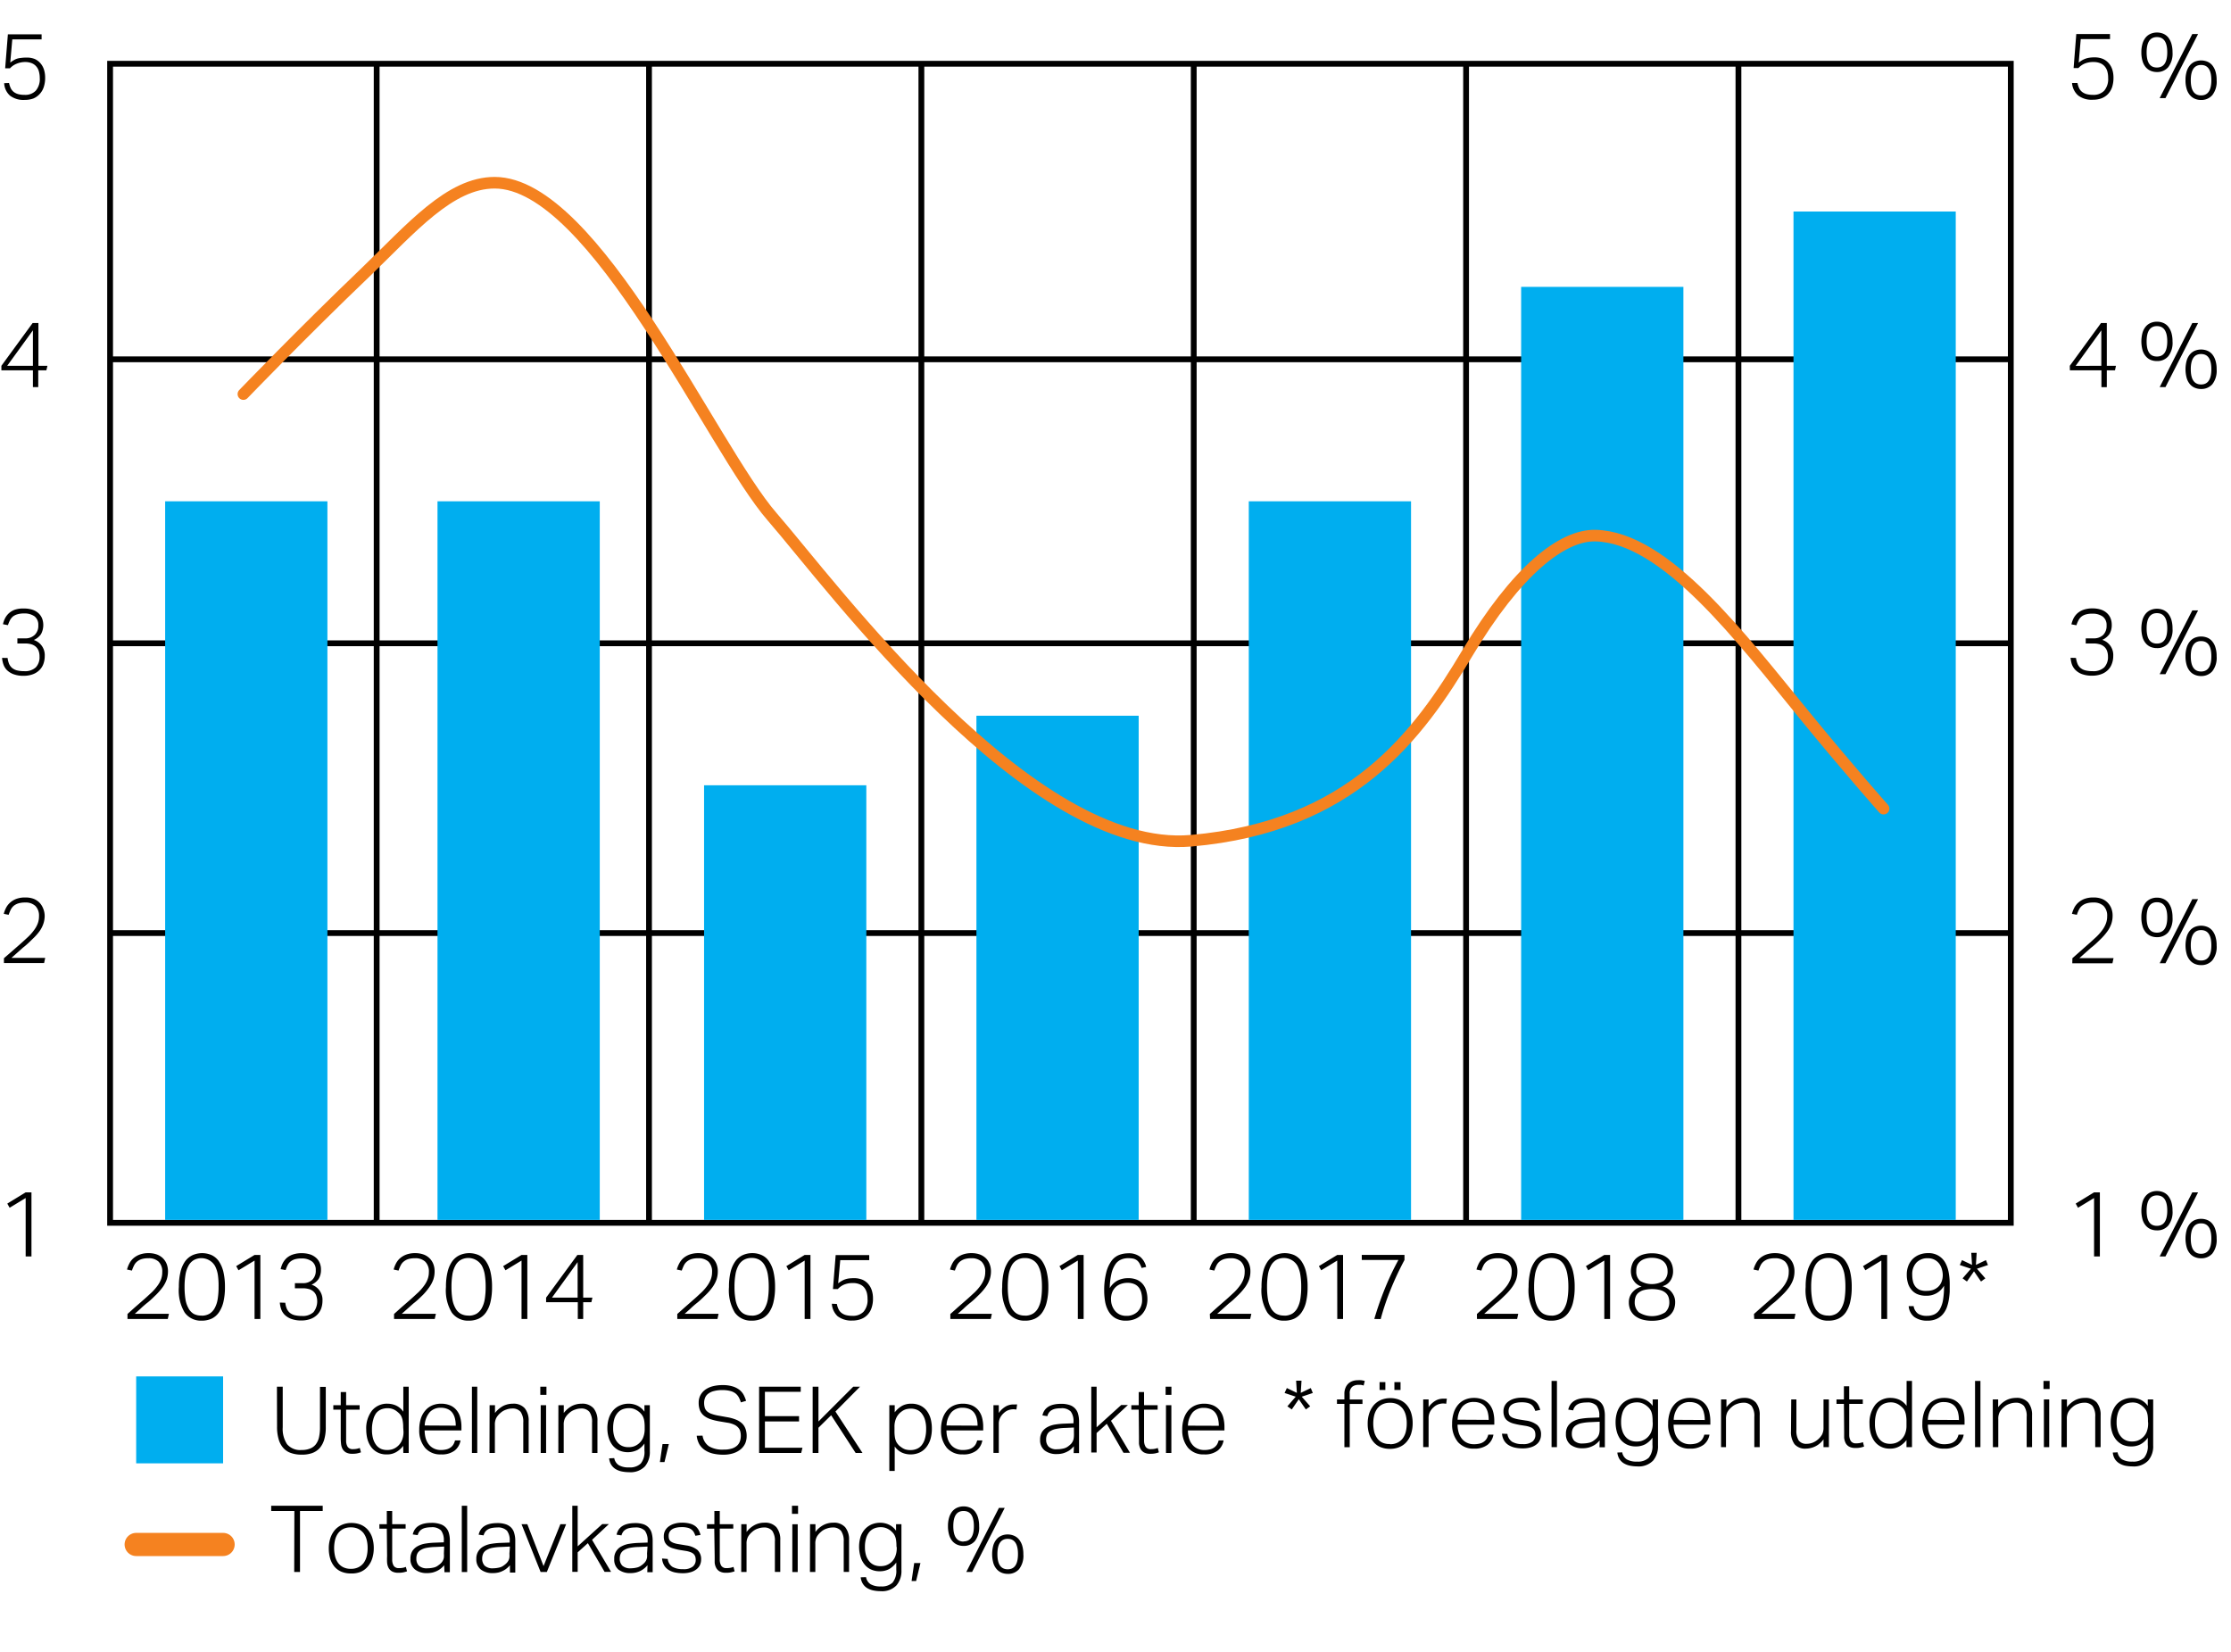 <svg xmlns="http://www.w3.org/2000/svg" width="385" height="285" viewBox="0 0 385 285"><defs><style>.cls-1{fill:none;stroke-miterlimit:10;stroke:#000}.cls-2{fill:#00aeef}</style></defs><g id="Graphic_AR19" data-name="Graphic / AR19"><path class="cls-1" d="M19 211.5v-201M65 211.5v-201M112 211.5v-201M159 211.5v-201M206 211.5v-201M253 211.5v-201M300 211.5v-201M19.5 211h327M19.5 11h327M19.5 62h327M19.5 111h327M19.5 161h327M347 211.5v-201"/><path class="cls-2" d="M28.5 86.5h28v124h-28zM75.5 86.5h28v124h-28zM121.5 135.5h28v75h-28zM168.5 123.5h28v87h-28zM215.5 86.5h28v124h-28zM262.5 49.5h28v161h-28zM309.5 36.5h28v174h-28z"/><path d="M42 68s10.3-10.7 21-20.93c8-7.71 14.62-15.54 22.36-15.54 17.28 0 37.53 45.74 47.87 57.62s44.52 58.35 72.32 55.92 39.24-18.24 47.69-32.41 16.32-20.37 22.08-20.24c12.16.27 25.15 17.67 36.32 31.29 7.36 9 13.41 15.82 13.41 15.82" stroke-width="2" stroke="#f58220" stroke-linecap="round" fill="none" stroke-miterlimit="10"/></g><g id="sv"><path d="M22 226.73l1.28-1.15 1.47-1.28c.54-.47 1-.91 1.43-1.3a8.6 8.6 0 001-1.15 4.53 4.53 0 00.62-1.13 3.51 3.51 0 00.2-1.22 2.37 2.37 0 00-.63-1.8 2.47 2.47 0 00-1.77-.59 3.84 3.84 0 00-1.16.15 2.38 2.38 0 00-.79.43 1.92 1.92 0 00-.52.67 5.39 5.39 0 00-.36.88l-.85-.18a4.75 4.75 0 01.38-1 3.09 3.09 0 01.69-.92 3.57 3.57 0 011.08-.65 4.32 4.32 0 011.58-.26 4.19 4.19 0 011.42.23 3 3 0 011.05.66 2.93 2.93 0 01.65 1 3.61 3.61 0 01.22 1.25 4.63 4.63 0 01-.22 1.41 5.42 5.42 0 01-.68 1.3 11.15 11.15 0 01-1.16 1.34c-.47.45-1 1-1.67 1.5-.33.28-.68.57-1 .89l-1 .89h5.89l-.2.89H22zM34.78 227.88a3.42 3.42 0 01-2.91-1.4 7.39 7.39 0 01-1-4.41 10.59 10.59 0 01.28-2.61 5.17 5.17 0 01.8-1.82 3.32 3.32 0 011.28-1.06 4.09 4.09 0 013.31 0 3.18 3.18 0 011.23 1.06 5.55 5.55 0 01.78 1.82 11.14 11.14 0 01.27 2.61 11 11 0 01-.27 2.6 5.4 5.4 0 01-.79 1.81 3.25 3.25 0 01-1.25 1.06 4 4 0 01-1.73.34zm0-.86a2.71 2.71 0 001.38-.34 2.59 2.59 0 00.91-1 4.87 4.87 0 00.5-1.55 13.05 13.05 0 00.15-2.09 12.88 12.88 0 00-.12-2.04 5 5 0 00-.5-1.56 2.72 2.72 0 00-3.67-1 2.49 2.49 0 00-.92 1A4.77 4.77 0 0032 220a12.88 12.88 0 00-.15 2.07 13.05 13.05 0 00.15 2.09 4.63 4.63 0 00.51 1.55 2.46 2.46 0 00.92 1 2.69 2.69 0 001.38.29zM43.93 217.51l-2.77 1.68-.4-.72 3.17-1.93h1v11.05h-1zM49.23 224.79a3.74 3.74 0 00.25 1 2 2 0 00.51.71 2.1 2.1 0 00.83.43 5.12 5.12 0 001.27.14 2.71 2.71 0 002-.65 3 3 0 00.46-2.92 1.74 1.74 0 00-.52-.7 2 2 0 00-.79-.39 3.86 3.86 0 00-1-.12h-1.35v-.88h1.34a2.3 2.3 0 001.65-.57 2.15 2.15 0 00.61-1.66 1.78 1.78 0 00-.66-1.52 2.87 2.87 0 00-1.81-.51 3.9 3.9 0 00-1.1.13 2.17 2.17 0 00-.76.38 1.83 1.83 0 00-.51.62 6 6 0 00-.36.87l-.86-.16a4.37 4.37 0 01.35-1 3.4 3.4 0 01.65-.88 3.09 3.09 0 011.07-.63 4.51 4.51 0 011.57-.24 4.57 4.57 0 011.51.23 3 3 0 011 .6 2.41 2.41 0 01.61.89 2.8 2.8 0 01.2 1.08 2.94 2.94 0 01-.4 1.63 2.85 2.85 0 01-1.23 1 2.74 2.74 0 011.89 2.77 4 4 0 01-.23 1.36 2.92 2.92 0 01-.7 1.08 3.15 3.15 0 01-1.14.71 4.48 4.48 0 01-1.56.26 4.84 4.84 0 01-1.8-.29 3.16 3.16 0 01-1.13-.73 2.57 2.57 0 01-.59-1 4.3 4.3 0 01-.21-1.07zM68 226.73l1.28-1.15 1.47-1.28c.54-.47 1-.91 1.43-1.3a8.6 8.6 0 001-1.15 4.53 4.53 0 00.62-1.13 3.51 3.51 0 00.21-1.22 2.37 2.37 0 00-.63-1.8 2.47 2.47 0 00-1.77-.59 3.84 3.84 0 00-1.16.15 2.38 2.38 0 00-.79.43 1.92 1.92 0 00-.52.67 5.39 5.39 0 00-.36.88l-.85-.18a4.75 4.75 0 01.38-1 3.09 3.09 0 01.69-.92 3.57 3.57 0 011.08-.65 4.32 4.32 0 011.58-.26 4.19 4.19 0 011.42.23 2.83 2.83 0 011.7 1.66 3.39 3.39 0 01.22 1.25 4.34 4.34 0 01-.22 1.41 5.42 5.42 0 01-.68 1.3 10.32 10.32 0 01-1.1 1.34c-.47.45-1 1-1.67 1.5l-1 .89-1 .89h5.89l-.2.89H68zM80.87 227.88a3.42 3.42 0 01-2.91-1.4 7.39 7.39 0 01-1-4.41 10.59 10.59 0 01.28-2.61 5.17 5.17 0 01.8-1.82 3.32 3.32 0 011.28-1.06 4.09 4.09 0 013.31 0 3.18 3.18 0 011.23 1.06 5.35 5.35 0 01.78 1.82 11.14 11.14 0 01.27 2.61 11 11 0 01-.27 2.6 5.21 5.21 0 01-.79 1.81 3.25 3.25 0 01-1.25 1.06 4 4 0 01-1.73.34zm0-.86a2.71 2.71 0 001.38-.34 2.59 2.59 0 00.91-1 4.87 4.87 0 00.5-1.55 13.05 13.05 0 00.15-2.09 12.88 12.88 0 00-.15-2.07 5 5 0 00-.5-1.56 2.72 2.72 0 00-3.67-1 2.49 2.49 0 00-.92 1 4.77 4.77 0 00-.51 1.56 12.88 12.88 0 00-.15 2.07 13.05 13.05 0 00.15 2.09 4.63 4.63 0 00.51 1.55 2.46 2.46 0 00.92 1 2.71 2.71 0 001.41.32zM90 217.51l-2.77 1.68-.4-.72 3.17-1.93h1v11.05h-1zM94.24 223.91l5.4-7.37h1v7.37h1.59l-.18.79h-1.41v2.89h-.93v-2.89h-5.47zm5.44 0v-6.13l-4.43 6.13zM116.88 226.73l1.29-1.15 1.46-1.28c.55-.47 1-.91 1.43-1.3a8.73 8.73 0 001-1.15 4.82 4.82 0 00.61-1.13 3.51 3.51 0 00.21-1.22 2.41 2.41 0 00-.62-1.8 2.51 2.51 0 00-1.78-.59 3.89 3.89 0 00-1.16.15 2.48 2.48 0 00-.79.43 2 2 0 00-.52.67 8 8 0 00-.36.88l-.85-.18a4.8 4.8 0 01.39-1 3.23 3.23 0 01.68-.92 3.57 3.57 0 011.08-.65 4.35 4.35 0 011.58-.26 4.15 4.15 0 011.42.23 2.83 2.83 0 011.7 1.66 3.39 3.39 0 01.22 1.25 4.34 4.34 0 01-.22 1.41 5.42 5.42 0 01-.68 1.3 9.61 9.61 0 01-1.16 1.34c-.47.45-1 1-1.66 1.5-.34.28-.68.57-1 .89l-1 .89H124l-.19.89h-6.93zM129.71 227.88a3.42 3.42 0 01-2.91-1.4 7.46 7.46 0 01-1-4.41 10.59 10.59 0 01.28-2.61 5.36 5.36 0 01.81-1.82 3.22 3.22 0 011.27-1.06 3.92 3.92 0 011.66-.35 3.81 3.81 0 011.65.35 3 3 0 011.23 1.06 5.35 5.35 0 01.78 1.82 11.14 11.14 0 01.27 2.61 11 11 0 01-.27 2.6 5.21 5.21 0 01-.78 1.81 3.28 3.28 0 01-1.26 1.06 4 4 0 01-1.73.34zm0-.86a2.66 2.66 0 001.38-.34 2.51 2.51 0 00.91-1 4.87 4.87 0 00.51-1.55 13.05 13.05 0 00.15-2.09 12.88 12.88 0 00-.15-2.07 5 5 0 00-.51-1.56 2.54 2.54 0 00-.91-1 2.57 2.57 0 00-1.38-.35 2.62 2.62 0 00-1.38.35 2.49 2.49 0 00-.92 1 4.77 4.77 0 00-.5 1.56 11.76 11.76 0 00-.16 2.07 11.92 11.92 0 00.16 2.09 4.63 4.63 0 00.5 1.55 2.46 2.46 0 00.92 1 2.71 2.71 0 001.41.32zM138.86 217.51l-2.76 1.68-.4-.72 3.16-1.93h1v11.05h-1zM144.42 225a3.39 3.39 0 00.3.93 1.7 1.7 0 00.52.63 2.17 2.17 0 00.78.37 4.4 4.4 0 001.1.12 2.53 2.53 0 001.9-.71 3.08 3.08 0 00.69-2.22 4.21 4.21 0 00-.13-1.08 2.55 2.55 0 00-.44-.87 2 2 0 00-.8-.57 2.91 2.91 0 00-1.17-.21 3.85 3.85 0 00-1.46.25 3.14 3.14 0 00-1.13.79h-.84l.47-5.87H150v.88h-5l-.36 4a5.81 5.81 0 01.57-.39 3.42 3.42 0 011.27-.45 7.08 7.08 0 01.85-.05 3.7 3.7 0 011.53.28 2.78 2.78 0 011 .76 3.14 3.14 0 01.6 1.11 4.54 4.54 0 01.19 1.35 4.83 4.83 0 01-.25 1.64 3.07 3.07 0 01-.71 1.19 2.94 2.94 0 01-1.12.73 4 4 0 01-1.47.25 3.9 3.9 0 01-2.55-.74 3.19 3.19 0 01-1-2.16zM164 226.73c.38-.33.81-.71 1.29-1.15l1.47-1.28c.54-.47 1-.91 1.43-1.3a8.6 8.6 0 001-1.15 4.87 4.87 0 00.62-1.13 3.51 3.51 0 00.21-1.22 2.37 2.37 0 00-.63-1.8 2.49 2.49 0 00-1.77-.59 3.84 3.84 0 00-1.16.15 2.54 2.54 0 00-.8.43 2.19 2.19 0 00-.52.67 8 8 0 00-.36.88l-.84-.18a4.75 4.75 0 01.38-1 3.09 3.09 0 01.69-.92 3.57 3.57 0 011.08-.65 4.3 4.3 0 011.57-.26 4.2 4.2 0 011.43.23 3.13 3.13 0 011.05.66 2.77 2.77 0 01.64 1 3.39 3.39 0 01.23 1.25 4.34 4.34 0 01-.23 1.41 4.78 4.78 0 01-.68 1.3 9.61 9.61 0 01-1.16 1.34c-.46.45-1 1-1.66 1.5-.33.28-.68.57-1 .89l-1 .89h5.88l-.19.89H164zM176.87 227.88a3.45 3.45 0 01-2.92-1.4 7.46 7.46 0 01-1-4.41 11.1 11.1 0 01.28-2.61 5.36 5.36 0 01.81-1.82 3.29 3.29 0 011.27-1.06 3.92 3.92 0 011.66-.35 3.85 3.85 0 011.66.35 3.18 3.18 0 011.23 1.06 5.55 5.55 0 01.77 1.82 10.59 10.59 0 01.28 2.61 10.45 10.45 0 01-.28 2.6 5.21 5.21 0 01-.78 1.81 3.21 3.21 0 01-1.26 1.06 3.91 3.91 0 01-1.72.34zm0-.86a2.65 2.65 0 001.37-.34 2.53 2.53 0 00.92-1 4.87 4.87 0 00.5-1.55 13.05 13.05 0 00.15-2.09 12.88 12.88 0 00-.15-2.07 5 5 0 00-.5-1.56 2.47 2.47 0 00-2.29-1.33 2.47 2.47 0 00-2.31 1.33 5 5 0 00-.5 1.56 12.88 12.88 0 00-.15 2.07 13.05 13.05 0 00.15 2.09 4.87 4.87 0 00.5 1.55 2.61 2.61 0 00.92 1 2.72 2.72 0 001.42.32zM186 217.51l-2.77 1.68-.4-.72 3.17-1.93h1v11.05h-1zM197 218.79a4.11 4.11 0 00-.35-.78 1.78 1.78 0 00-.44-.53 1.65 1.65 0 00-.64-.3 4.33 4.33 0 00-.88-.08 3 3 0 00-1.2.23 2.26 2.26 0 00-1 .81 4.72 4.72 0 00-.68 1.59 11.84 11.84 0 00-.3 2.53 3.53 3.53 0 011.34-1.3 4 4 0 011.84-.41 3.77 3.77 0 011.58.3 2.79 2.79 0 011 .8 3.06 3.06 0 01.56 1.16 5.13 5.13 0 01.18 1.36 4.3 4.3 0 01-.26 1.5 3.5 3.5 0 01-.75 1.18 3.38 3.38 0 01-1.17.76 4.07 4.07 0 01-1.52.27 3.47 3.47 0 01-1.88-.46 3.3 3.3 0 01-1.14-1.18 5.1 5.1 0 01-.58-1.63 11 11 0 01-.16-1.8 12.42 12.42 0 01.36-3.27 5.7 5.7 0 01.92-2 3 3 0 011.3-1 4.33 4.33 0 011.5-.28 3.17 3.17 0 012.16.63 3.25 3.25 0 011 1.72zm-2.64 8.26a2.65 2.65 0 002-.77 2.88 2.88 0 00.73-2.08 4.42 4.42 0 00-.13-1.1 2.52 2.52 0 00-.41-.91 2 2 0 00-.78-.61 2.9 2.9 0 00-1.21-.23 3.41 3.41 0 00-1.09.18 2.57 2.57 0 00-.92.54 2.51 2.51 0 00-.63.94 3.25 3.25 0 00-.19 1.33 3.07 3.07 0 00.7 1.86 2.46 2.46 0 00.8.62 2.59 2.59 0 001.11.23zM208.78 226.73l1.28-1.15 1.47-1.28c.54-.47 1-.91 1.43-1.3a8.6 8.6 0 001-1.15 4.53 4.53 0 00.62-1.13 3.51 3.51 0 00.21-1.22 2.37 2.37 0 00-.63-1.8 2.47 2.47 0 00-1.77-.59 3.84 3.84 0 00-1.16.15 2.38 2.38 0 00-.79.43 1.92 1.92 0 00-.52.67 5.39 5.39 0 00-.36.88l-.85-.18a4.75 4.75 0 01.38-1 3.09 3.09 0 01.69-.92 3.57 3.57 0 011.08-.65 4.32 4.32 0 011.58-.26 4.19 4.19 0 011.42.23 2.83 2.83 0 011.7 1.66 3.39 3.39 0 01.22 1.25 4.34 4.34 0 01-.22 1.41 5.42 5.42 0 01-.68 1.3 10.32 10.32 0 01-1.16 1.34c-.47.45-1 1-1.67 1.5l-1 .89-1 .89h5.89l-.2.89h-6.92zM221.61 227.88a3.42 3.42 0 01-2.91-1.4 7.39 7.39 0 01-1-4.41 10.59 10.59 0 01.28-2.61 5.17 5.17 0 01.8-1.82 3.32 3.32 0 011.28-1.06 4.09 4.09 0 013.31 0 3.18 3.18 0 011.23 1.06 5.35 5.35 0 01.78 1.82 11.14 11.14 0 01.27 2.61 11 11 0 01-.27 2.6 5.21 5.21 0 01-.79 1.81 3.25 3.25 0 01-1.25 1.06 4 4 0 01-1.73.34zm0-.86a2.71 2.71 0 001.38-.34 2.59 2.59 0 00.91-1 4.87 4.87 0 00.5-1.55 13.05 13.05 0 00.15-2.09 12.88 12.88 0 00-.15-2.07 5 5 0 00-.5-1.56 2.72 2.72 0 00-3.67-1 2.49 2.49 0 00-.92 1 4.77 4.77 0 00-.51 1.56 12.88 12.88 0 00-.15 2.07 13.05 13.05 0 00.15 2.09 4.63 4.63 0 00.51 1.55 2.46 2.46 0 00.92 1 2.71 2.71 0 001.41.32zM230.76 217.51l-2.76 1.68-.4-.72 3.17-1.93h1v11.05h-1zM237.16 227.59q.78-2.66 1.8-5.18a46.15 46.15 0 012.36-5H235v-.88h7.37v.88q-1.31 2.45-2.35 5a44.15 44.15 0 00-1.76 5.2zM254.87 226.73l1.29-1.15 1.46-1.28c.54-.47 1-.91 1.43-1.3a9.51 9.51 0 001-1.15 4.82 4.82 0 00.61-1.13 3.51 3.51 0 00.21-1.22 2.41 2.41 0 00-.62-1.8 2.51 2.51 0 00-1.78-.59 3.84 3.84 0 00-1.16.15 2.48 2.48 0 00-.79.43 1.92 1.92 0 00-.52.67 5.39 5.39 0 00-.36.88l-.85-.18a5.37 5.37 0 01.38-1 3.09 3.09 0 01.69-.92 3.57 3.57 0 011.08-.65 4.32 4.32 0 011.58-.26 4.15 4.15 0 011.42.23 2.83 2.83 0 011.7 1.66 3.39 3.39 0 01.22 1.25 4.34 4.34 0 01-.22 1.41 5.42 5.42 0 01-.68 1.3 10.32 10.32 0 01-1.16 1.34c-.47.45-1 1-1.67 1.5l-1 .89-1 .89H262l-.19.89h-6.93zM267.7 227.88a3.42 3.42 0 01-2.91-1.4 7.39 7.39 0 01-1-4.41 10.59 10.59 0 01.28-2.61 5 5 0 01.81-1.82 3.22 3.22 0 011.27-1.06 4.09 4.09 0 013.31 0 3 3 0 011.23 1.06 5.35 5.35 0 01.78 1.82 11.14 11.14 0 01.27 2.61 11 11 0 01-.27 2.6 5 5 0 01-.79 1.81 3.25 3.25 0 01-1.25 1.06 4 4 0 01-1.73.34zm0-.86a2.69 2.69 0 001.38-.34 2.51 2.51 0 00.91-1 4.87 4.87 0 00.5-1.55 11.92 11.92 0 00.16-2.09 11.76 11.76 0 00-.16-2.07 5 5 0 00-.5-1.56 2.54 2.54 0 00-.91-1 2.9 2.9 0 00-2.76 0 2.49 2.49 0 00-.92 1 5 5 0 00-.51 1.56 12.88 12.88 0 00-.15 2.07 13.05 13.05 0 00.15 2.09 4.87 4.87 0 00.51 1.55 2.46 2.46 0 00.92 1 2.71 2.71 0 001.41.32zM276.85 217.51l-2.77 1.68-.4-.72 3.17-1.93h1v11.05h-1zM283.3 222a2.47 2.47 0 01-.68-.32 2.19 2.19 0 01-.59-.55 2.66 2.66 0 01-.43-.78 3.23 3.23 0 01-.16-1 3.41 3.41 0 01.22-1.2 2.43 2.43 0 01.66-1 3.21 3.21 0 011.12-.65 5 5 0 011.65-.24 4.91 4.91 0 011.63.24 3.17 3.17 0 011.13.65 2.54 2.54 0 01.66 1 3.4 3.4 0 01.21 1.2 2.88 2.88 0 01-.16 1 2.7 2.7 0 01-.41.77 2.27 2.27 0 01-.59.53 2.84 2.84 0 01-.68.29 4.34 4.34 0 01.68.27 3.17 3.17 0 01.72.53 3 3 0 01.56.82 2.54 2.54 0 01.24 1.15 3.38 3.38 0 01-.25 1.3 2.76 2.76 0 01-.75 1 3.57 3.57 0 01-1.24.66 6.18 6.18 0 01-1.75.23 6.06 6.06 0 01-1.74-.23 3.76 3.76 0 01-1.26-.66 2.76 2.76 0 01-.75-1 3.21 3.21 0 01-.25-1.3 2.52 2.52 0 01.24-1.14 2.7 2.7 0 01.58-.8 2.75 2.75 0 01.72-.52 3.05 3.05 0 01.67-.25zm-1.2 2.72a2.28 2.28 0 00.71 1.72 4.25 4.25 0 004.55 0 2.28 2.28 0 00.71-1.72 2.77 2.77 0 00-.15-.94 1.73 1.73 0 00-.51-.72 2.41 2.41 0 00-.92-.46 5.89 5.89 0 00-2.81 0 2.41 2.41 0 00-.92.46 1.65 1.65 0 00-.51.72 2.77 2.77 0 00-.15.92zm.27-5.4A2.11 2.11 0 00283 221a4 4 0 004.12 0 2.13 2.13 0 00.65-1.69 2.28 2.28 0 00-.16-.87 1.9 1.9 0 00-.48-.72 2.15 2.15 0 00-.84-.49 3.46 3.46 0 00-1.23-.19 3.55 3.55 0 00-1.24.19 2.35 2.35 0 00-.85.49 2 2 0 00-.48.72 2.49 2.49 0 00-.12.86zM223.6 241l-1.92-.64.39-.85 1.73.83-.13-2.1h.93l-.13 2.1 1.73-.83.35.85-1.91.64 1.46 1.66-.75.54-1.22-1.76-1.21 1.76-.76-.54zM232 242.24h-1.28v-.77H232v-.95a2.62 2.62 0 01.19-1.05 2.1 2.1 0 01.5-.74 2.14 2.14 0 01.73-.43 2.58 2.58 0 01.88-.14 4 4 0 01.62 0 4.09 4.09 0 01.6.13l-.2.79a2.32 2.32 0 00-.47-.12 3.19 3.19 0 00-.45 0 1.65 1.65 0 00-1.05.33 1.44 1.44 0 00-.43 1.19v1h2.2v.77h-2.2v7.47H232zM239.86 250a4.11 4.11 0 01-1.62-.3 3.1 3.1 0 01-1.2-.87 4 4 0 01-.76-1.37 5.86 5.86 0 01-.26-1.79 5.58 5.58 0 01.28-1.83 4.36 4.36 0 01.78-1.39 3.54 3.54 0 011.23-.89 4.16 4.16 0 011.61-.31 4 4 0 011.62.31 3.25 3.25 0 011.22.87 4 4 0 01.76 1.37 5.77 5.77 0 01.26 1.77 5.86 5.86 0 01-.27 1.83 4.06 4.06 0 01-.78 1.4 3.25 3.25 0 01-1.23.89 4.1 4.1 0 01-1.64.31zm0-.8a2.82 2.82 0 001.33-.28 2.54 2.54 0 00.9-.76 3.25 3.25 0 00.51-1.13 5.85 5.85 0 00.16-1.43 5.56 5.56 0 00-.16-1.38 3.34 3.34 0 00-.51-1.13 2.65 2.65 0 00-.9-.76 2.82 2.82 0 00-1.33-.28 2.86 2.86 0 00-1.32.28 2.44 2.44 0 00-.89.76 3.34 3.34 0 00-.51 1.13 6.18 6.18 0 00-.16 1.4 6.34 6.34 0 00.16 1.41 3.25 3.25 0 00.51 1.13 2.35 2.35 0 00.89.76 2.86 2.86 0 001.35.24zm-1.79-10.72h1v1.36h-1zm2.56 0h1.06v1.36h-1.06zM245.6 241.47h.93v1.34a3.79 3.79 0 011.14-1.09 2.64 2.64 0 011.36-.38h.33a1.87 1.87 0 01.32 0l-.11.88a3.49 3.49 0 00-.53-.05 2.53 2.53 0 00-.84.15 2.36 2.36 0 00-.82.52 2.49 2.49 0 00-.61.78 2.27 2.27 0 00-.24 1.08v5h-.93zM257.72 247.55a2.81 2.81 0 01-1 1.74 3.66 3.66 0 01-2.37.67 3.46 3.46 0 01-2.76-1.14 4.68 4.68 0 01-1-3.14 5.89 5.89 0 01.28-1.92 4 4 0 01.78-1.4 3.25 3.25 0 011.19-.86 3.81 3.81 0 011.49-.29 4 4 0 011.64.31 3 3 0 011.09.85 3.5 3.5 0 01.62 1.27 6.19 6.19 0 01.19 1.59v.59h-6.34a4.68 4.68 0 00.18 1.32 3.07 3.07 0 00.53 1.07 2.37 2.37 0 00.88.72 2.63 2.63 0 001.21.27 4 4 0 001.06-.12 2 2 0 00.72-.35 1.89 1.89 0 00.46-.52 2.75 2.75 0 00.26-.66zm-.82-2.55a5.2 5.2 0 00-.14-1.23 2.8 2.8 0 00-.45-1 2 2 0 00-.8-.63 2.87 2.87 0 00-1.19-.23 2.51 2.51 0 00-1.92.76 3.77 3.77 0 00-.86 2.3zM260.13 247.42a1.92 1.92 0 00.82 1.36 3.39 3.39 0 001.82.4 2.53 2.53 0 001.7-.45 1.44 1.44 0 00.49-1.12 2.2 2.2 0 00-.06-.53 1.1 1.1 0 00-.25-.46 1.33 1.33 0 00-.53-.35 3.79 3.79 0 00-.88-.24l-1-.16c-.44-.08-.83-.17-1.18-.27a3 3 0 01-.88-.43 1.62 1.62 0 01-.54-.65 2.36 2.36 0 01-.19-1 2.07 2.07 0 01.24-1 2.1 2.1 0 01.66-.73 3.28 3.28 0 011-.46 4.81 4.81 0 011.23-.16 5.08 5.08 0 011.41.17 2.53 2.53 0 01.93.46 2 2 0 01.56.67 3.31 3.31 0 01.31.81l-.84.18a3.94 3.94 0 00-.3-.65 1.54 1.54 0 00-.42-.46 1.88 1.88 0 00-.64-.28 3.77 3.77 0 00-1-.1 4.13 4.13 0 00-1.08.12 1.93 1.93 0 00-.69.33 1.23 1.23 0 00-.38.48 1.55 1.55 0 00-.11.56 2.12 2.12 0 00.06.52 1 1 0 00.26.41 1.7 1.7 0 00.54.3 5.27 5.27 0 00.9.23l1.26.2a4 4 0 011.94.78 2.1 2.1 0 01.64 1.69 2.19 2.19 0 01-.2.91 1.92 1.92 0 01-.59.74 2.88 2.88 0 01-1 .5 4.62 4.62 0 01-1.36.18 6 6 0 01-1.38-.14 3.53 3.53 0 01-1.1-.45 2.33 2.33 0 01-.75-.78 2.73 2.73 0 01-.35-1.17zM267.75 238.28h.93v11.43h-.93zM276.05 248.54a3.83 3.83 0 01-.49.5 3 3 0 01-.66.44 3.89 3.89 0 01-.81.31 4.11 4.11 0 01-1 .11 3.3 3.3 0 01-2.08-.62 2.25 2.25 0 01-.78-1.86 2.43 2.43 0 01.35-1.36 2.52 2.52 0 01.94-.83 4.16 4.16 0 011.33-.43 12.56 12.56 0 011.54-.15l1.6-.06v-.26a2.74 2.74 0 00-.47-1.77 2.11 2.11 0 00-1.69-.56 4.74 4.74 0 00-1 .09 2.24 2.24 0 00-.68.28 1.47 1.47 0 00-.43.43 1.76 1.76 0 00-.24.56l-.85-.13c.3-1.35 1.38-2 3.23-2a4.42 4.42 0 011.46.21 2.19 2.19 0 011.47 1.56 4.67 4.67 0 01.16 1.3v5.43h-.93zm0-3.22l-1.52.07a8.94 8.94 0 00-1.56.17 2.9 2.9 0 00-1 .38 1.48 1.48 0 00-.56.61 2 2 0 00-.16.85 1.7 1.7 0 00.42 1.21 1.94 1.94 0 001.48.46 4.7 4.7 0 001.05-.12 2.09 2.09 0 00.85-.39 4.4 4.4 0 00.48-.4 1.84 1.84 0 00.3-.43 1.67 1.67 0 00.17-.52 4.27 4.27 0 00.05-.67zM279.94 250.6a1.82 1.82 0 00.77 1.21 3.33 3.33 0 001.81.39 2.69 2.69 0 002-.66 3.19 3.19 0 00.64-2.23v-1.23a3.84 3.84 0 01-1.21 1.11 3.37 3.37 0 01-1.66.39 3.41 3.41 0 01-1.58-.34 3.22 3.22 0 01-1.11-.92 4.26 4.26 0 01-.6-1.32 6.1 6.1 0 01-.2-1.55 5.58 5.58 0 01.25-1.74 3.87 3.87 0 01.74-1.34 3.21 3.21 0 011.17-.85 3.64 3.64 0 011.55-.31 3.52 3.52 0 011.39.3 3.23 3.23 0 011.3 1.08v-1.12h.92v7.93a3.82 3.82 0 01-.85 2.63 3.44 3.44 0 01-2.7 1 6.58 6.58 0 01-1.3-.13 3.44 3.44 0 01-1.06-.41 2.34 2.34 0 01-.74-.73 2.7 2.7 0 01-.37-1.12zm5.25-5.34a6.8 6.8 0 00-.06-1 2.91 2.91 0 00-.19-.72 2.32 2.32 0 00-.34-.55 3.74 3.74 0 00-.5-.46 3 3 0 00-.77-.42 2.45 2.45 0 00-.85-.13 3.14 3.14 0 00-1.08.19 2.26 2.26 0 00-.87.61 2.87 2.87 0 00-.57 1.07 5.08 5.08 0 00-.21 1.56A4.75 4.75 0 00280 247a2.81 2.81 0 00.6 1 2.29 2.29 0 00.83.57 2.61 2.61 0 00.95.17 2.88 2.88 0 00.89-.11 2.8 2.8 0 00.79-.4 2.76 2.76 0 00.85-1.06 3.89 3.89 0 00.3-1.63zM295 247.55a2.79 2.79 0 01-1 1.74 3.68 3.68 0 01-2.37.67 3.46 3.46 0 01-2.76-1.14 4.68 4.68 0 01-1-3.14 5.89 5.89 0 01.28-1.92 3.87 3.87 0 01.78-1.4 3.25 3.25 0 011.19-.86 3.81 3.81 0 011.49-.29 4 4 0 011.63.31 2.93 2.93 0 011.1.85 3.5 3.5 0 01.62 1.27 6.66 6.66 0 01.19 1.59v.59h-6.34a4.68 4.68 0 00.18 1.32 2.9 2.9 0 00.53 1.07 2.3 2.3 0 00.88.72 2.6 2.6 0 001.21.27 4 4 0 001.06-.12 2 2 0 00.72-.35 1.71 1.71 0 00.45-.52 2.77 2.77 0 00.27-.66zm-.81-2.53a4.71 4.71 0 00-.15-1.23 2.62 2.62 0 00-.44-1 2.08 2.08 0 00-.8-.63 2.9 2.9 0 00-1.19-.23 2.51 2.51 0 00-1.92.76 3.71 3.71 0 00-.86 2.3zM297 241.47h.93v1.34a4.42 4.42 0 011.43-1.22 3.65 3.65 0 011.63-.38 2.57 2.57 0 012.01.79 3.29 3.29 0 01.67 2.22v5.49h-.93v-5.23a3 3 0 00-.46-1.87 1.79 1.79 0 00-1.47-.57 3 3 0 00-1 .19 2.62 2.62 0 00-1 .58 3.11 3.11 0 00-.72.86 2.52 2.52 0 00-.24 1.21v4.83H297zM309.11 241.47h.89v5.23a3.27 3.27 0 00.4 1.86 1.62 1.62 0 001.4.57 2.77 2.77 0 001-.19 3.24 3.24 0 00.94-.58 3.16 3.16 0 00.7-.85 2.57 2.57 0 00.24-1.21v-4.83h.93v8.24h-.93v-1.35a3.77 3.77 0 01-3 1.6 2.4 2.4 0 01-2-.76 3.54 3.54 0 01-.61-2.24zM318.2 242.24h-1.28v-.77h1.28v-2.27h.92v2.27h2.34v.77h-2.34v5.39a2 2 0 00.26 1 1 1 0 00.9.42 3.51 3.51 0 00.7-.06 4.6 4.6 0 00.51-.14l.19.75a4.14 4.14 0 01-.58.17 3.74 3.74 0 01-.9.08 2.18 2.18 0 01-1.11-.24 1.51 1.51 0 01-.6-.63 2.71 2.71 0 01-.25-.9v-1.07zM329 248.48a4.25 4.25 0 01-1.21 1.08 3.15 3.15 0 01-1.65.4 3.26 3.26 0 01-1.58-.35 3.23 3.23 0 01-1.1-.94 4.32 4.32 0 01-.64-1.37 6.2 6.2 0 01-.2-1.62 5 5 0 011-3.29 3.33 3.33 0 012.71-1.18 3.68 3.68 0 011.38.29 3.19 3.19 0 011.31 1.09v-4.31h.93v11.43H329zm0-3.22a5.5 5.5 0 00-.07-1 2.91 2.91 0 00-.19-.72 1.82 1.82 0 00-.34-.55 3.85 3.85 0 00-.51-.46 2.62 2.62 0 00-.76-.42 2.49 2.49 0 00-.85-.13 2.94 2.94 0 00-1.09.2 2.21 2.21 0 00-.86.63 3.1 3.1 0 00-.56 1.12 5.83 5.83 0 00-.21 1.68 5.11 5.11 0 00.23 1.69 3 3 0 00.6 1.09 2.17 2.17 0 00.82.58 2.7 2.7 0 00.92.16 3.06 3.06 0 00.89-.11 2.58 2.58 0 00.81-.41 2.78 2.78 0 00.86-1.06A3.62 3.62 0 00329 246zM338.87 247.55a2.81 2.81 0 01-1 1.74 3.66 3.66 0 01-2.37.67 3.46 3.46 0 01-2.76-1.14 4.68 4.68 0 01-1-3.14 5.89 5.89 0 01.28-1.92 4 4 0 01.78-1.4 3.33 3.33 0 011.19-.86 3.81 3.81 0 011.49-.29 4 4 0 011.64.31 3 3 0 011.09.85 3.35 3.35 0 01.62 1.27 6.19 6.19 0 01.19 1.59v.59h-6.33a4.68 4.68 0 00.17 1.32 3.07 3.07 0 00.53 1.07 2.37 2.37 0 00.88.72 2.63 2.63 0 001.21.27 4 4 0 001.06-.12 2 2 0 00.72-.35 1.89 1.89 0 00.46-.52 2.75 2.75 0 00.26-.66zm-.82-2.53a5.2 5.2 0 00-.14-1.23 2.8 2.8 0 00-.45-1 2 2 0 00-.8-.63 2.87 2.87 0 00-1.19-.23 2.52 2.52 0 00-1.92.76 3.77 3.77 0 00-.86 2.3zM340.83 238.28h.93v11.43h-.93zM343.89 241.47h.93v1.34a4.32 4.32 0 011.43-1.22 3.65 3.65 0 011.63-.38 2.59 2.59 0 012.12.79 3.34 3.34 0 01.67 2.22v5.49h-.93v-5.23a3 3 0 00-.46-1.87 1.8 1.8 0 00-1.48-.57 2.9 2.9 0 00-1 .19 2.62 2.62 0 00-1 .58 3.11 3.11 0 00-.72.86 2.52 2.52 0 00-.24 1.21v4.83h-.93zM352.64 238.28h1.06v1.4h-1.06zm.07 3.19h.92v8.24h-.92zM355.76 241.47h.93v1.34a4.42 4.42 0 011.43-1.22 3.65 3.65 0 011.63-.38 2.57 2.57 0 012.08.79 3.34 3.34 0 01.67 2.22v5.49h-.93v-5.23a3 3 0 00-.46-1.87 1.8 1.8 0 00-1.48-.57 2.94 2.94 0 00-1 .19 2.62 2.62 0 00-1 .58 3.11 3.11 0 00-.72.86 2.52 2.52 0 00-.24 1.21v4.83h-.93zM365.43 250.6a1.81 1.81 0 00.76 1.21 3.36 3.36 0 001.81.39 2.66 2.66 0 002-.66 3.14 3.14 0 00.64-2.23v-1.23a3.64 3.64 0 01-1.21 1.11 3.3 3.3 0 01-1.65.39 3.45 3.45 0 01-1.59-.34 3.28 3.28 0 01-1.1-.92 4 4 0 01-.64-1.32 5.69 5.69 0 01-.21-1.55 5.58 5.58 0 01.26-1.74 3.85 3.85 0 01.73-1.34 3.21 3.21 0 011.17-.85 3.7 3.7 0 011.55-.31 3.57 3.57 0 011.4.3 3.14 3.14 0 011.29 1.08v-1.12h.93v7.93a3.77 3.77 0 01-.86 2.63 3.42 3.42 0 01-2.69 1 6.68 6.68 0 01-1.31-.13 3.29 3.29 0 01-1-.41 2.38 2.38 0 01-.75-.73 2.69 2.69 0 01-.36-1.12zm5.24-5.34a6.94 6.94 0 00-.05-1 2.91 2.91 0 00-.19-.72 2.06 2.06 0 00-.35-.55 3.63 3.63 0 00-.49-.46 3.12 3.12 0 00-.77-.42 2.49 2.49 0 00-.82-.11 3.2 3.2 0 00-1.09.19 2.16 2.16 0 00-.86.61 2.88 2.88 0 00-.58 1.07 5.08 5.08 0 00-.21 1.56 4.49 4.49 0 00.24 1.56 2.81 2.81 0 00.6 1 2.21 2.21 0 00.83.57 2.56 2.56 0 00.94.17 3 3 0 00.9-.11 2.76 2.76 0 00.78-.4 2.69 2.69 0 00.86-1.06 3.9 3.9 0 00.29-1.63zM47.79 239.28h1v7a4.76 4.76 0 00.75 2.92 2.94 2.94 0 002.48 1 3.82 3.82 0 001.48-.25 2.29 2.29 0 001-.73 3.12 3.12 0 00.55-1.22 7.66 7.66 0 00.17-1.69v-7h1v6.95a7.33 7.33 0 01-.28 2.17 4 4 0 01-.81 1.48 3.25 3.25 0 01-1.32.84A5.26 5.26 0 0152 251a5.36 5.36 0 01-1.78-.28 3.08 3.08 0 01-1.31-.85 3.84 3.84 0 01-.82-1.51 7.45 7.45 0 01-.28-2.2zM58.8 243.24h-1.28v-.77h1.28v-2.27h.93v2.27h2.33v.77h-2.33v5.39a2 2 0 00.25 1 1 1 0 00.9.42 3.51 3.51 0 00.7-.06 4.6 4.6 0 00.51-.14l.2.75a4.31 4.31 0 01-.59.17 3.74 3.74 0 01-.9.08 2.18 2.18 0 01-1.11-.24 1.65 1.65 0 01-.6-.63 2.48 2.48 0 01-.24-.9 9.25 9.25 0 01-.05-1.08zM69.58 249.48a4.12 4.12 0 01-1.21 1.08 3.15 3.15 0 01-1.65.4 3.26 3.26 0 01-1.58-.35 3.23 3.23 0 01-1.1-.94 4.32 4.32 0 01-.64-1.37 6.66 6.66 0 01-.2-1.62 5 5 0 011-3.29 3.33 3.33 0 012.71-1.18 3.68 3.68 0 011.38.29 3.13 3.13 0 011.31 1.09v-4.31h.93v11.43h-.93zm0-3.22a5.5 5.5 0 00-.07-1 2.91 2.91 0 00-.19-.72A1.82 1.82 0 0069 244a3.85 3.85 0 00-.51-.46 2.46 2.46 0 00-1.61-.55 2.94 2.94 0 00-1.09.2 2.21 2.21 0 00-.86.63 3.27 3.27 0 00-.53 1.18 5.83 5.83 0 00-.21 1.68 5.39 5.39 0 00.23 1.69 3.3 3.3 0 00.6 1.09 2.25 2.25 0 00.82.58 2.74 2.74 0 00.92.16 3 3 0 00.89-.11 2.58 2.58 0 00.81-.41 2.78 2.78 0 00.86-1.06 3.62 3.62 0 00.31-1.6zM79.47 248.55a2.81 2.81 0 01-1 1.74 3.65 3.65 0 01-2.36.67 3.43 3.43 0 01-2.76-1.14 4.64 4.64 0 01-1-3.14 6.17 6.17 0 01.28-1.92 3.88 3.88 0 01.79-1.4 3.21 3.21 0 011.18-.86 3.82 3.82 0 011.5-.29 4 4 0 011.63.31 2.9 2.9 0 011.09.85 3.35 3.35 0 01.62 1.27 6.19 6.19 0 01.19 1.59v.59h-6.35a5.08 5.08 0 00.17 1.32 3.25 3.25 0 00.53 1.07 2.45 2.45 0 00.88.72 2.64 2.64 0 001.22.27 4 4 0 001-.12 2 2 0 00.72-.35 1.74 1.74 0 00.46-.52 2.75 2.75 0 00.26-.66zm-.82-2.55a5.2 5.2 0 00-.14-1.23 2.8 2.8 0 00-.45-1 2 2 0 00-.8-.63 2.82 2.82 0 00-1.18-.23 2.51 2.51 0 00-1.92.76 3.77 3.77 0 00-.87 2.3zM81.44 239.28h.92v11.43h-.92zM84.49 242.47h.93v1.34a4.42 4.42 0 011.43-1.22 3.65 3.65 0 011.63-.38 2.57 2.57 0 012.08.79 3.34 3.34 0 01.67 2.22v5.49h-.93v-5.23a3 3 0 00-.46-1.87 1.8 1.8 0 00-1.48-.57 2.94 2.94 0 00-1 .19 2.62 2.62 0 00-1 .58 3.11 3.11 0 00-.72.86 2.52 2.52 0 00-.24 1.21v4.83h-.93zM93.24 239.28h1.06v1.4h-1.06zm.07 3.19h.93v8.24h-.93zM96.36 242.47h.93v1.34a4.42 4.42 0 011.43-1.22 3.65 3.65 0 011.63-.38 2.57 2.57 0 012.08.79 3.29 3.29 0 01.67 2.22v5.49h-.93v-5.23a3 3 0 00-.46-1.87 1.79 1.79 0 00-1.47-.57 3 3 0 00-1 .19 2.62 2.62 0 00-1 .58 3.11 3.11 0 00-.72.86 2.52 2.52 0 00-.24 1.21v4.83h-.93zM106 251.6a1.82 1.82 0 00.77 1.21 3.29 3.29 0 001.8.39 2.66 2.66 0 002-.66 3.14 3.14 0 00.64-2.23v-1.23a3.71 3.71 0 01-1.2 1.11 3.78 3.78 0 01-3.24.05 3.22 3.22 0 01-1.11-.92 4 4 0 01-.64-1.32 5.69 5.69 0 01-.21-1.55 5.58 5.58 0 01.26-1.74 3.87 3.87 0 01.74-1.34 3.26 3.26 0 011.16-.85 3.71 3.71 0 011.56-.31 3.56 3.56 0 011.39.3 3.14 3.14 0 011.29 1.08v-1.12h.93v7.93a3.82 3.82 0 01-.85 2.63 3.44 3.44 0 01-2.7 1 6.58 6.58 0 01-1.3-.13 3.35 3.35 0 01-1.06-.41 2.34 2.34 0 01-.74-.73 2.56 2.56 0 01-.37-1.12zm5.25-5.34a6.8 6.8 0 00-.06-1 2.91 2.91 0 00-.19-.72 2.06 2.06 0 00-.35-.55 3.12 3.12 0 00-.49-.46 3 3 0 00-.77-.42 2.45 2.45 0 00-.85-.13 3.2 3.2 0 00-1.09.19 2.23 2.23 0 00-.86.61 3 3 0 00-.58 1.07 5.43 5.43 0 00-.2 1.56 4.5 4.5 0 00.23 1.56 2.81 2.81 0 00.6 1 2.21 2.21 0 00.83.57 2.56 2.56 0 00.94.17 3 3 0 00.9-.11 2.63 2.63 0 00.78-.4 2.69 2.69 0 00.86-1.06 3.89 3.89 0 00.3-1.63zM114.33 249.17h1.09l-.75 3.11h-.79zM121.24 247.72a2.71 2.71 0 001.11 1.84 4.55 4.55 0 002.53.57 4.5 4.5 0 001.43-.19 2.42 2.42 0 00.9-.51 1.79 1.79 0 00.48-.75 2.82 2.82 0 00.15-.92 3.16 3.16 0 00-.09-.76 1.51 1.51 0 00-.34-.65 2 2 0 00-.71-.52 4.36 4.36 0 00-1.22-.35l-1.42-.24a10 10 0 01-1.48-.37 3.71 3.71 0 01-1.1-.59 2.44 2.44 0 01-.68-.9 3.48 3.48 0 01-.23-1.33 2.71 2.71 0 01.33-1.36 2.85 2.85 0 01.88-.95 3.94 3.94 0 011.3-.56 6.62 6.62 0 011.57-.18 5.72 5.72 0 011.79.23 3.6 3.6 0 011.19.61 2.85 2.85 0 01.72.88 5.46 5.46 0 01.4 1l-.9.26a4.58 4.58 0 00-.37-.89 2.2 2.2 0 00-.58-.67 2.49 2.49 0 00-.9-.41 5.13 5.13 0 00-1.33-.15 5.5 5.5 0 00-1.47.17 2.53 2.53 0 00-1 .47 1.56 1.56 0 00-.53.7 2.28 2.28 0 00-.16.87 2.88 2.88 0 00.11.83 1.34 1.34 0 00.38.61 2.24 2.24 0 00.73.43 6.91 6.91 0 001.15.31l1.61.29a7.34 7.34 0 011.5.41 3.41 3.41 0 011.05.65 2.39 2.39 0 01.61.94 3.51 3.51 0 01.2 1.28 3.09 3.09 0 01-.25 1.24 2.87 2.87 0 01-.76 1 3.8 3.8 0 01-1.26.69 5.48 5.48 0 01-1.76.26 7.76 7.76 0 01-1.72-.18 4.24 4.24 0 01-1.39-.57 3.29 3.29 0 01-1-1 3.83 3.83 0 01-.48-1.52zM131 239.28h7.18v.88H132v4.2h5.89v.91H132v4.54h6.48l-.22.9H131zM140.24 239.28h1v6l6-6h1.17l-4.24 4.28 4.67 7.15h-1.18l-4.23-6.51-2.19 2.16v4.35h-1zM153.47 242.47h.93v1.23a4.36 4.36 0 011.23-1.1 3.2 3.2 0 011.63-.39 3.54 3.54 0 011.58.33 3.12 3.12 0 011.1.9 4.2 4.2 0 01.66 1.36 6.6 6.6 0 01.21 1.7 6.37 6.37 0 01-.26 1.88 4.16 4.16 0 01-.75 1.4 3.14 3.14 0 01-1.16.88 3.72 3.72 0 01-1.52.3 3.59 3.59 0 01-1.45-.3 3.16 3.16 0 01-1.27-1.07v4.22h-.93zm.89 4.45a6.6 6.6 0 00.06 1 3.12 3.12 0 00.19.73 2.12 2.12 0 00.35.56 2.08 2.08 0 00.51.46 2.55 2.55 0 00.75.42 3 3 0 00.88.12 2.78 2.78 0 001.09-.2 2.08 2.08 0 00.85-.63 3.15 3.15 0 00.57-1.13 5.83 5.83 0 00.21-1.68 5.28 5.28 0 00-.23-1.68 3.25 3.25 0 00-.6-1.08 2.06 2.06 0 00-.83-.58 2.76 2.76 0 00-.92-.17 3.44 3.44 0 00-.89.11 2.47 2.47 0 00-.8.42 2.76 2.76 0 00-.87 1.05 3.57 3.57 0 00-.32 1.61zM169.52 248.55a2.81 2.81 0 01-1 1.74 3.66 3.66 0 01-2.37.67 3.46 3.46 0 01-2.76-1.14 4.68 4.68 0 01-1-3.14 5.89 5.89 0 01.28-1.92 4 4 0 01.78-1.4 3.25 3.25 0 011.19-.86 3.81 3.81 0 011.49-.29 4 4 0 011.64.31 3 3 0 011.09.85 3.5 3.5 0 01.62 1.27 6.19 6.19 0 01.19 1.59v.59h-6.34a4.68 4.68 0 00.18 1.32 3.07 3.07 0 00.53 1.07 2.37 2.37 0 00.88.72 2.6 2.6 0 001.21.27 4 4 0 001.06-.12 2 2 0 00.72-.35 1.89 1.89 0 00.46-.52 2.75 2.75 0 00.26-.66zm-.82-2.55a5.2 5.2 0 00-.14-1.23 2.8 2.8 0 00-.45-1 2.08 2.08 0 00-.8-.63 2.87 2.87 0 00-1.19-.23 2.51 2.51 0 00-1.92.76 3.77 3.77 0 00-.86 2.3zM171.44 242.47h.92v1.34a3.79 3.79 0 011.14-1.09 2.66 2.66 0 011.36-.38h.33a2.11 2.11 0 01.33 0l-.12.88a3.37 3.37 0 00-.52-.05 2.58 2.58 0 00-.85.15 2.36 2.36 0 00-.82.52 2.64 2.64 0 00-.61.78 2.27 2.27 0 00-.24 1.08v5h-.92zM185.32 249.54a3.83 3.83 0 01-.49.5 2.81 2.81 0 01-.66.44 3.69 3.69 0 01-.81.31 4.08 4.08 0 01-1 .11 3.26 3.26 0 01-2.08-.62 2.23 2.23 0 01-.79-1.86 2.43 2.43 0 01.35-1.36 2.52 2.52 0 01.94-.83 4.16 4.16 0 011.33-.43 12.56 12.56 0 011.54-.15l1.6-.06v-.26a2.74 2.74 0 00-.47-1.77 2.11 2.11 0 00-1.69-.56 4.74 4.74 0 00-1 .09 2.24 2.24 0 00-.68.28 1.6 1.6 0 00-.43.43 1.76 1.76 0 00-.24.56l-.85-.13c.3-1.35 1.38-2 3.23-2a4.42 4.42 0 011.46.21 2.19 2.19 0 011.47 1.56 4.67 4.67 0 01.16 1.3v5.43h-.93zm0-3.22l-1.52.07a8.7 8.7 0 00-1.55.17 2.88 2.88 0 00-1 .38 1.39 1.39 0 00-.55.61 1.87 1.87 0 00-.17.85 1.7 1.7 0 00.42 1.21 1.94 1.94 0 001.48.46 4.7 4.7 0 001.05-.12 2.13 2.13 0 00.86-.39 5.34 5.34 0 00.47-.4 1.84 1.84 0 00.3-.43 1.67 1.67 0 00.17-.52 4.27 4.27 0 00.05-.67zM188.32 239.28h.92v7l4.24-3.84h1.16l-2.92 2.72 3.28 5.52h-1.12l-2.88-5-1.76 1.59v3.36h-.92zM196.51 243.24h-1.28v-.77h1.28v-2.27h.92v2.27h2.34v.77h-2.34v5.39a2 2 0 00.26 1 1 1 0 00.9.42 3.51 3.51 0 00.7-.06 4.6 4.6 0 00.51-.14l.19.75a4.14 4.14 0 01-.58.17 3.74 3.74 0 01-.9.08 2.18 2.18 0 01-1.11-.24 1.65 1.65 0 01-.6-.63 2.71 2.71 0 01-.25-.9v-1.07zM201.15 239.28h1v1.4h-1zm.06 3.19h.93v8.24h-.93zM211.15 248.55a2.81 2.81 0 01-1 1.74 3.66 3.66 0 01-2.37.67 3.46 3.46 0 01-2.76-1.14 4.68 4.68 0 01-1-3.14 5.89 5.89 0 01.28-1.92 4 4 0 01.78-1.4 3.33 3.33 0 011.19-.86 3.81 3.81 0 011.49-.29 4 4 0 011.64.31 3 3 0 011.09.85 3.35 3.35 0 01.62 1.27 6.19 6.19 0 01.19 1.59v.59H205a4.68 4.68 0 00.18 1.32 3.07 3.07 0 00.53 1.07 2.37 2.37 0 00.88.72 2.63 2.63 0 001.21.27 4 4 0 001.06-.12 2 2 0 00.72-.35 1.89 1.89 0 00.46-.52 2.75 2.75 0 00.26-.66zm-.82-2.53a5.2 5.2 0 00-.14-1.23 2.8 2.8 0 00-.45-1 2 2 0 00-.8-.63 2.87 2.87 0 00-1.19-.23 2.51 2.51 0 00-1.92.76A3.77 3.77 0 00205 246zM50.8 260.72h-4v-.9h8.89v.9h-3.92v10.53h-1zM60.54 271.5a4.11 4.11 0 01-1.62-.3 3.21 3.21 0 01-1.2-.87A4 4 0 0157 269a5.91 5.91 0 01-.26-1.79 5.54 5.54 0 01.28-1.83 4.26 4.26 0 01.78-1.39 3.54 3.54 0 011.23-.89 4 4 0 011.61-.31 4.18 4.18 0 011.62.3 3.38 3.38 0 011.22.88 3.91 3.91 0 01.76 1.36 5.89 5.89 0 01.26 1.78 5.75 5.75 0 01-.27 1.82 4 4 0 01-.78 1.4 3.27 3.27 0 01-1.23.9 4.07 4.07 0 01-1.68.27zm0-.8a2.82 2.82 0 001.33-.28 2.54 2.54 0 00.9-.76 3.34 3.34 0 00.51-1.13 5.91 5.91 0 00.16-1.43 5.56 5.56 0 00-.16-1.38 3.34 3.34 0 00-.51-1.13 2.65 2.65 0 00-.9-.76 2.82 2.82 0 00-1.33-.28 2.86 2.86 0 00-1.32.28 2.53 2.53 0 00-.89.76 3.34 3.34 0 00-.51 1.13 6.18 6.18 0 00-.16 1.4 6.34 6.34 0 00.16 1.41 3.34 3.34 0 00.51 1.13 2.43 2.43 0 00.89.76 2.86 2.86 0 001.35.28zM66.75 263.77h-1.28V263h1.28v-2.28h.93V263H70v.76h-2.32v5.4a2 2 0 00.25 1 1 1 0 00.9.42 3.44 3.44 0 00.7-.06 2.83 2.83 0 00.51-.15l.2.76a4.31 4.31 0 01-.59.17 3.74 3.74 0 01-.9.08 2.18 2.18 0 01-1.11-.24 1.65 1.65 0 01-.6-.63 2.48 2.48 0 01-.24-.9 9.43 9.43 0 010-1.08zM76.65 270.08a3.83 3.83 0 01-.49.5 3.45 3.45 0 01-.66.44 3.89 3.89 0 01-.81.31 4.11 4.11 0 01-1 .11 3.24 3.24 0 01-2.08-.63 2.22 2.22 0 01-.78-1.85 2.43 2.43 0 01.35-1.36 2.52 2.52 0 01.94-.83 4.16 4.16 0 011.33-.43 12.56 12.56 0 011.54-.15l1.6-.06v-.26a2.79 2.79 0 00-.47-1.78 2.14 2.14 0 00-1.69-.56 4.68 4.68 0 00-1 .1 2 2 0 00-.68.28 1.47 1.47 0 00-.43.43 1.8 1.8 0 00-.24.55l-.85-.12c.3-1.35 1.38-2 3.23-2A4.42 4.42 0 0176 263a2.19 2.19 0 011.47 1.56 4.67 4.67 0 01.16 1.3v5.43h-.93zm0-3.22l-1.52.07a9 9 0 00-1.56.16 2.9 2.9 0 00-1 .39 1.48 1.48 0 00-.56.61 2 2 0 00-.16.85 1.71 1.71 0 00.42 1.21 2 2 0 001.48.46 4.7 4.7 0 001.05-.12 1.92 1.92 0 00.85-.4 2.9 2.9 0 00.48-.4 1.79 1.79 0 00.3-.42 1.67 1.67 0 00.17-.52 4.36 4.36 0 000-.67zM79.69 259.82h.93v11.43h-.93zM88 270.08a3.93 3.93 0 01-.5.5 3.16 3.16 0 01-.66.44 3.8 3.8 0 01-.8.31 4.23 4.23 0 01-1 .11 3.21 3.21 0 01-2.08-.63 2.22 2.22 0 01-.76-1.81 2.35 2.35 0 01.36-1.36 2.41 2.41 0 01.93-.83 4.16 4.16 0 011.33-.43 12.75 12.75 0 011.54-.15l1.6-.06v-.26a2.73 2.73 0 00-.47-1.78 2.13 2.13 0 00-1.69-.56 4.75 4.75 0 00-1 .1 2.11 2.11 0 00-.68.28 1.6 1.6 0 00-.43.43 2.48 2.48 0 00-.24.55l-.85-.12c.3-1.35 1.38-2 3.24-2a4.36 4.36 0 011.45.21 2.28 2.28 0 01.95.6 2.24 2.24 0 01.52 1 4.67 4.67 0 01.16 1.3v5.43H88zm0-3.22l-1.52.07a8.81 8.81 0 00-1.55.16 3 3 0 00-1 .39 1.39 1.39 0 00-.55.61 2 2 0 00-.17.85 1.71 1.71 0 00.42 1.21 2 2 0 001.48.46 4.57 4.57 0 001-.12 2 2 0 00.86-.4 2.8 2.8 0 00.47-.4 1.79 1.79 0 00.3-.42 1.67 1.67 0 00.17-.52 4.36 4.36 0 000-.67zM90 263h1l2.8 7.23 2.9-7.23h1l-3.33 8.24h-1.08zM98.76 259.82h.93v7l4.24-3.84h1.15l-2.91 2.72 3.28 5.52h-1.12l-2.88-4.95-1.76 1.59v3.36h-.93zM111.74 270.08a3.93 3.93 0 01-1.15.94 4.12 4.12 0 01-.81.31 4.17 4.17 0 01-1 .11 3.22 3.22 0 01-2.08-.63 2.22 2.22 0 01-.7-1.81 2.27 2.27 0 011.29-2.19 4.1 4.1 0 011.32-.43 12.72 12.72 0 011.55-.15l1.6-.06v-.26a2.79 2.79 0 00-.47-1.78 2.14 2.14 0 00-1.69-.56 4.61 4.61 0 00-1 .1 2 2 0 00-.68.28 1.47 1.47 0 00-.43.43 1.8 1.8 0 00-.24.55l-.85-.12c.3-1.35 1.37-2 3.23-2a4.42 4.42 0 011.37.19 2.19 2.19 0 011.47 1.56 5.08 5.08 0 01.16 1.3v5.43h-.93zm0-3.22l-1.52.07a8.92 8.92 0 00-1.55.16 3 3 0 00-1 .39 1.46 1.46 0 00-.55.61 2 2 0 00-.17.85 1.72 1.72 0 00.43 1.21 2 2 0 001.48.46 4.7 4.7 0 001-.12 2 2 0 00.85-.4 2.8 2.8 0 00.47-.4 1.58 1.58 0 00.31-.42 2 2 0 00.17-.52 4.47 4.47 0 000-.67zM115.23 269a1.91 1.91 0 00.81 1.36 3.55 3.55 0 001.83.4 2.5 2.5 0 001.69-.45 1.45 1.45 0 00.5-1.12 2.35 2.35 0 00-.06-.54 1.26 1.26 0 00-.25-.45 1.4 1.4 0 00-.53-.35 3.89 3.89 0 00-.89-.24l-1-.16a9.61 9.61 0 01-1.17-.28 2.67 2.67 0 01-.88-.42 1.76 1.76 0 01-.55-.66 2.28 2.28 0 01-.18-1 2 2 0 01.24-1 2.1 2.1 0 01.66-.73 3.07 3.07 0 011-.46 4.39 4.39 0 011.22-.16 5.15 5.15 0 011.42.17 2.69 2.69 0 01.93.45 2.26 2.26 0 01.56.68 3.58 3.58 0 01.31.81l-.89.15a3.26 3.26 0 00-.29-.65 1.58 1.58 0 00-.43-.46 1.64 1.64 0 00-.64-.28 3.67 3.67 0 00-1-.1 4.1 4.1 0 00-1.07.12 2 2 0 00-.7.33 1.2 1.2 0 00-.37.48 1.36 1.36 0 00-.11.56 2.12 2.12 0 00.06.52.87.87 0 00.26.41 1.72 1.72 0 00.53.3 4.49 4.49 0 00.91.22l1.26.21a4 4 0 011.94.78 2.14 2.14 0 01.64 1.69 2.19 2.19 0 01-.2.91 2 2 0 01-.6.74 2.92 2.92 0 01-1 .5 4.72 4.72 0 01-1.36.18 6.58 6.58 0 01-1.38-.14 3.43 3.43 0 01-1.1-.45 2.33 2.33 0 01-.75-.78 2.73 2.73 0 01-.35-1.17zM123.26 263.77H122V263h1.28v-2.28h.93V263h2.33v.76h-2.33v5.4a2 2 0 00.25 1 1 1 0 00.9.42 3.44 3.44 0 00.7-.06 3 3 0 00.52-.15l.19.76a4.31 4.31 0 01-.59.17 3.74 3.74 0 01-.9.08 2.11 2.11 0 01-1.1-.24 1.51 1.51 0 01-.6-.63 2.3 2.3 0 01-.25-.9v-1.08zM127.92 263h.92v1.34a4.23 4.23 0 011.44-1.22 3.58 3.58 0 011.62-.38 2.6 2.6 0 012.08.78 3.34 3.34 0 01.67 2.23v5.49h-.93V266a3 3 0 00-.46-1.86 1.79 1.79 0 00-1.47-.57 3 3 0 00-1 .19 2.62 2.62 0 00-1 .58 3.11 3.11 0 00-.72.86 2.5 2.5 0 00-.24 1.2v4.84h-.92zM136.67 259.82h1.05v1.39h-1.05zm.06 3.19h.93v8.24h-.93zM139.79 263h.93v1.34a4.12 4.12 0 011.43-1.22 3.61 3.61 0 011.62-.38 2.6 2.6 0 012.08.78 3.34 3.34 0 01.67 2.23v5.49h-.92V266a3 3 0 00-.47-1.86 1.79 1.79 0 00-1.47-.57 3 3 0 00-1 .19 2.58 2.58 0 00-1 .58 3.11 3.11 0 00-.72.86 2.5 2.5 0 00-.24 1.2v4.84h-.93zM149.45 272.14a1.82 1.82 0 00.77 1.21 3.33 3.33 0 001.81.39 2.69 2.69 0 002-.66 3.19 3.19 0 00.64-2.23v-1.24a3.89 3.89 0 01-1.21 1.12 3.34 3.34 0 01-1.66.39 3.44 3.44 0 01-1.58-.35 3 3 0 01-1.1-.92 3.69 3.69 0 01-.64-1.32 6 6 0 010-3.28 3.78 3.78 0 01.74-1.34 3.36 3.36 0 011.17-.86 3.83 3.83 0 011.55-.3 3.52 3.52 0 011.39.3 3.15 3.15 0 011.3 1.08V263h.93v7.93a3.82 3.82 0 01-.86 2.63 3.44 3.44 0 01-2.7 1 6.58 6.58 0 01-1.3-.13 3.44 3.44 0 01-1.06-.41 2.28 2.28 0 01-.74-.74 2.6 2.6 0 01-.37-1.11zm5.25-5.34a6.7 6.7 0 00-.06-1 2.53 2.53 0 00-.19-.72 2 2 0 00-.34-.55 3.78 3.78 0 00-.5-.47 2.9 2.9 0 00-.77-.41 2.39 2.39 0 00-.84-.13 2.94 2.94 0 00-1.09.19 2.26 2.26 0 00-.87.61 3.06 3.06 0 00-.57 1.06 5.17 5.17 0 00-.21 1.56 4.67 4.67 0 00.23 1.56 3.08 3.08 0 00.6 1 2.29 2.29 0 00.83.57 2.84 2.84 0 001 .17 3.22 3.22 0 00.89-.11 2.8 2.8 0 00.79-.4 2.67 2.67 0 00.85-1.06 3.92 3.92 0 00.3-1.63zM157.76 269.71h1.08l-.75 3.1h-.78zM166.28 266.75a2.74 2.74 0 01-1.08-.21 2.33 2.33 0 01-.85-.62 3 3 0 01-.56-1.07 5.21 5.21 0 01-.2-1.51 5.14 5.14 0 01.2-1.5 3.19 3.19 0 01.56-1.07 2.31 2.31 0 01.86-.63 2.72 2.72 0 011.07-.21 2.75 2.75 0 011.09.21 2.28 2.28 0 01.85.63 3.18 3.18 0 01.55 1.07 5.14 5.14 0 01.2 1.5 3.84 3.84 0 01-.74 2.58 2.52 2.52 0 01-1.95.83zm0-.78c1.19 0 1.78-.88 1.78-2.63s-.59-2.62-1.78-2.62-1.77.87-1.77 2.62.59 2.66 1.77 2.66zm1.47 5.28h-1l5.63-11.06h1zm6.15.32a2.67 2.67 0 01-1.08-.21 2.28 2.28 0 01-.85-.63 2.81 2.81 0 01-.56-1.06 5.8 5.8 0 010-3 3 3 0 01.56-1.06 2.31 2.31 0 01.86-.63 2.69 2.69 0 011.07-.21 2.79 2.79 0 011.1.23 2.17 2.17 0 01.84.63 3.14 3.14 0 01.56 1.06 5.21 5.21 0 01.2 1.51 3.74 3.74 0 01-.75 2.57 2.46 2.46 0 01-1.95.8zm0-.79c1.18 0 1.77-.87 1.77-2.62s-.59-2.63-1.77-2.63-1.78.88-1.78 2.63.59 2.62 1.78 2.62zM302.68 226.73l1.29-1.15 1.46-1.28c.55-.47 1-.91 1.43-1.3a8.73 8.73 0 001-1.15 4.82 4.82 0 00.61-1.13 3.51 3.51 0 00.21-1.22 2.41 2.41 0 00-.62-1.8 2.51 2.51 0 00-1.78-.59 3.89 3.89 0 00-1.16.15 2.48 2.48 0 00-.79.43 2 2 0 00-.52.67 8 8 0 00-.36.88l-.85-.18a4.8 4.8 0 01.39-1 3.23 3.23 0 01.68-.92 3.57 3.57 0 011.08-.65 4.35 4.35 0 011.58-.26 4.15 4.15 0 011.42.23 2.83 2.83 0 011.7 1.66 3.39 3.39 0 01.22 1.25 4.34 4.34 0 01-.22 1.41 5.42 5.42 0 01-.68 1.3 9.61 9.61 0 01-1.16 1.34c-.47.45-1 1-1.66 1.5-.34.28-.68.57-1 .89l-1 .89h5.89l-.19.89h-6.93zM315.51 227.88a3.42 3.42 0 01-2.91-1.4 7.46 7.46 0 01-1-4.41 10.59 10.59 0 01.28-2.61 5.36 5.36 0 01.81-1.82 3.22 3.22 0 011.27-1.06 3.92 3.92 0 011.66-.35 3.81 3.81 0 011.65.35 3 3 0 011.23 1.06 5.35 5.35 0 01.78 1.82 11.14 11.14 0 01.27 2.61 11 11 0 01-.27 2.6 5.21 5.21 0 01-.78 1.81 3.28 3.28 0 01-1.26 1.06 4 4 0 01-1.73.34zm0-.86a2.66 2.66 0 001.38-.34 2.51 2.51 0 00.91-1 4.87 4.87 0 00.51-1.55 13.05 13.05 0 00.15-2.09 12.88 12.88 0 00-.15-2.07 5 5 0 00-.51-1.56 2.54 2.54 0 00-.91-1 2.57 2.57 0 00-1.38-.35 2.62 2.62 0 00-1.38.35 2.49 2.49 0 00-.92 1 4.77 4.77 0 00-.5 1.56 11.76 11.76 0 00-.16 2.07 11.92 11.92 0 00.16 2.09 4.63 4.63 0 00.5 1.55 2.46 2.46 0 00.92 1 2.71 2.71 0 001.41.32zM324.66 217.51l-2.76 1.68-.4-.72 3.16-1.93h1v11.05h-1zM330.23 225.37a2 2 0 00.77 1.31 2.72 2.72 0 001.54.37 3 3 0 001.27-.26 2.21 2.21 0 00.93-.85 4.81 4.81 0 00.56-1.6 14.45 14.45 0 00.18-2.49 3.42 3.42 0 01-3.1 1.73 3.75 3.75 0 01-1.59-.31 2.7 2.7 0 01-1-.81 3.23 3.23 0 01-.57-1.16 5.07 5.07 0 01-.17-1.36 4.08 4.08 0 01.26-1.5 3.48 3.48 0 01.74-1.18 3.59 3.59 0 011.16-.76 3.93 3.93 0 011.5-.27 3.22 3.22 0 013 1.68 5.59 5.59 0 01.58 1.7 11 11 0 01.17 1.89v1.36a13.49 13.49 0 01-.16 1.44 7.44 7.44 0 01-.36 1.35 3.83 3.83 0 01-.68 1.14 3 3 0 01-1.07.79 3.68 3.68 0 01-1.56.3 3.73 3.73 0 01-2.25-.61 2.61 2.61 0 01-1-1.9zm2.27-2.63a3.42 3.42 0 001.07-.16 2.6 2.6 0 00.88-.52 2.31 2.31 0 00.59-.86 3.24 3.24 0 00.22-1.22 3.71 3.71 0 00-.16-1 2.84 2.84 0 00-.46-.94 2.37 2.37 0 00-.8-.67 2.46 2.46 0 00-1.14-.26 2.6 2.6 0 00-2 .77 2.92 2.92 0 00-.71 2.08 4.88 4.88 0 00.12 1.1 2.38 2.38 0 00.4.9 2 2 0 00.78.61 2.89 2.89 0 001.21.17zM340.12 218.92l-1.92-.64.38-.85 1.73.83-.13-2.09h.93l-.13 2.09 1.73-.83.35.85-1.9.64 1.45 1.66-.75.55-1.21-1.76-1.22 1.76-.75-.55zM361.37 206.72l-2.77 1.68-.4-.72 3.17-1.94h1v11.06h-1zM372.22 212.3a2.73 2.73 0 01-1.08-.2 2.28 2.28 0 01-.85-.63 2.81 2.81 0 01-.56-1.06 5.8 5.8 0 010-3 3 3 0 01.56-1.06 2.31 2.31 0 01.86-.63 2.72 2.72 0 011.07-.21 2.79 2.79 0 011.09.21 2.28 2.28 0 01.85.63 3.31 3.31 0 01.55 1.06 5.21 5.21 0 01.2 1.51 3.74 3.74 0 01-.75 2.57 2.45 2.45 0 01-1.94.81zm0-.78c1.18 0 1.78-.87 1.78-2.62s-.6-2.63-1.78-2.63-1.78.88-1.78 2.63.56 2.62 1.78 2.62zm1.47 5.28h-1l5.63-11.06h1zm6.15.32a2.67 2.67 0 01-1.08-.21 2.25 2.25 0 01-.85-.62 2.86 2.86 0 01-.56-1.07 5.76 5.76 0 010-3 3 3 0 01.56-1.07 2.28 2.28 0 01.85-.63 2.88 2.88 0 012.16 0 2.2 2.2 0 01.85.63 3 3 0 01.55 1.07 4.87 4.87 0 01.2 1.5 3.77 3.77 0 01-.74 2.58 2.5 2.5 0 01-1.94.82zm0-.78c1.18 0 1.77-.88 1.77-2.63s-.59-2.62-1.77-2.62-1.78.87-1.78 2.62.59 2.63 1.78 2.63zM357.63 165.34l1.29-1.14 1.46-1.29c.54-.47 1-.9 1.43-1.3a8.81 8.81 0 001-1.15 4.63 4.63 0 00.61-1.13 3.43 3.43 0 00.21-1.22 2.37 2.37 0 00-.62-1.79 2.47 2.47 0 00-1.78-.59 3.84 3.84 0 00-1.16.15 2.29 2.29 0 00-.79.42 2 2 0 00-.52.67 5.39 5.39 0 00-.36.88l-.85-.17a5.45 5.45 0 01.38-1 3 3 0 01.69-.91 3.4 3.4 0 011.08-.66 4.33 4.33 0 011.58-.25 3.92 3.92 0 011.42.23 2.79 2.79 0 011 .65 3 3 0 01.65 1 3.42 3.42 0 01.22 1.25 4.34 4.34 0 01-.22 1.41 5.24 5.24 0 01-.68 1.3 9.7 9.7 0 01-1.16 1.34c-.47.46-1 1-1.67 1.5l-1 .89-1 .89h5.89l-.19.9h-6.93zM372.22 161.71a2.74 2.74 0 01-1.08-.21 2.25 2.25 0 01-.85-.62 2.86 2.86 0 01-.56-1.07 5.21 5.21 0 01-.2-1.51 5.14 5.14 0 01.2-1.5 3 3 0 01.56-1.07 2.31 2.31 0 01.86-.63 2.72 2.72 0 011.07-.21 2.79 2.79 0 011.09.21 2.28 2.28 0 01.85.63 3.37 3.37 0 01.55 1.07 5.14 5.14 0 01.2 1.5 3.79 3.79 0 01-.75 2.58 2.48 2.48 0 01-1.94.83zm0-.78c1.18 0 1.78-.88 1.78-2.63s-.6-2.62-1.78-2.62-1.78.87-1.78 2.62.56 2.63 1.78 2.63zm1.47 5.28h-1l5.63-11.06h1zm6.15.32a2.67 2.67 0 01-1.08-.21 2.28 2.28 0 01-.85-.63 2.81 2.81 0 01-.56-1.06 5.8 5.8 0 010-3 3 3 0 01.56-1.06 2.28 2.28 0 01.85-.63 2.88 2.88 0 012.16 0 2.2 2.2 0 01.85.63 3 3 0 01.55 1.06 4.89 4.89 0 01.2 1.51 3.74 3.74 0 01-.74 2.57 2.47 2.47 0 01-1.94.82zm0-.79c1.18 0 1.77-.87 1.77-2.62s-.59-2.63-1.77-2.63-1.78.88-1.78 2.63.59 2.62 1.78 2.62zM358.25 113.53a4.19 4.19 0 00.26 1 1.87 1.87 0 00.5.71 2.22 2.22 0 00.84.43 5 5 0 001.27.14 2.72 2.72 0 002-.65 2.55 2.55 0 00.65-1.86 2.75 2.75 0 00-.19-1.06 1.74 1.74 0 00-.52-.7 2.09 2.09 0 00-.79-.39 3.92 3.92 0 00-1-.12h-1.34v-.88h1.34a2.33 2.33 0 001.65-.57 2.18 2.18 0 00.61-1.66 1.81 1.81 0 00-.66-1.53 3 3 0 00-1.81-.5 3.86 3.86 0 00-1.1.13 2.16 2.16 0 00-.76.37 2 2 0 00-.51.63 4.38 4.38 0 00-.36.87l-.87-.16a4.94 4.94 0 01.35-1 3.08 3.08 0 01.66-.88 3.14 3.14 0 011.06-.63 4.61 4.61 0 011.58-.24 4.46 4.46 0 011.5.23 2.81 2.81 0 011 .6 2.44 2.44 0 01.61.89 3 3 0 01.2 1.08 2.94 2.94 0 01-.4 1.63 3 3 0 01-1.23 1 2.74 2.74 0 011.89 2.77 3.74 3.74 0 01-.24 1.36 2.78 2.78 0 01-.69 1.08 3.11 3.11 0 01-1.15.71 4.4 4.4 0 01-1.56.26 4.92 4.92 0 01-1.8-.29 3.11 3.11 0 01-1.12-.73 2.73 2.73 0 01-.6-1 4.77 4.77 0 01-.2-1.07zM372.22 111.83a2.73 2.73 0 01-1.08-.2 2.28 2.28 0 01-.85-.63 2.81 2.81 0 01-.56-1.06 5.8 5.8 0 010-3 3 3 0 01.56-1.06 2.31 2.31 0 01.86-.63 2.72 2.72 0 011.07-.21 2.79 2.79 0 011.09.21 2.28 2.28 0 01.85.63 3.31 3.31 0 01.55 1.06 5.21 5.21 0 01.2 1.51 3.74 3.74 0 01-.75 2.57 2.45 2.45 0 01-1.94.81zm0-.78c1.18 0 1.78-.87 1.78-2.62s-.6-2.63-1.78-2.63-1.78.88-1.78 2.63.56 2.62 1.78 2.62zm1.47 5.28h-1l5.63-11h1zm6.15.32a2.67 2.67 0 01-1.08-.21 2.25 2.25 0 01-.85-.62 2.89 2.89 0 01-.56-1.06 5 5 0 01-.2-1.52 4.87 4.87 0 01.2-1.5 2.89 2.89 0 01.56-1.06 2.2 2.2 0 01.85-.64 2.88 2.88 0 012.16 0 2.13 2.13 0 01.85.64 2.88 2.88 0 01.55 1.06 4.87 4.87 0 01.2 1.5 3.77 3.77 0 01-.74 2.58 2.5 2.5 0 01-1.94.83zm0-.78c1.18 0 1.77-.88 1.77-2.63s-.59-2.62-1.77-2.62-1.78.87-1.78 2.62.59 2.63 1.78 2.63zM357.18 63.12l5.39-7.38h1v7.38h1.58l-.17.78h-1.41v2.9h-.93v-2.9h-5.44zm5.44 0V57l-4.43 6.13zM372.22 62.3a2.73 2.73 0 01-1.08-.2 2.28 2.28 0 01-.85-.63 2.81 2.81 0 01-.56-1.06 5.8 5.8 0 010-3 3 3 0 01.56-1.06 2.21 2.21 0 01.86-.63 2.72 2.72 0 011.07-.21 2.79 2.79 0 011.09.21 2.18 2.18 0 01.85.63 3.31 3.31 0 01.55 1.06 5.21 5.21 0 01.2 1.51 3.74 3.74 0 01-.75 2.57 2.45 2.45 0 01-1.94.81zm0-.78c1.18 0 1.78-.87 1.78-2.62s-.6-2.63-1.78-2.63-1.78.88-1.78 2.63.56 2.62 1.78 2.62zm1.47 5.28h-1l5.63-11.06h1zm6.15.32a2.67 2.67 0 01-1.08-.21 2.25 2.25 0 01-.85-.62 2.86 2.86 0 01-.56-1.07 5.76 5.76 0 010-3 3 3 0 01.56-1.07 2.28 2.28 0 01.85-.63 2.88 2.88 0 012.16 0 2.2 2.2 0 01.85.63 3 3 0 01.55 1.07 4.87 4.87 0 01.2 1.5 3.77 3.77 0 01-.74 2.58 2.5 2.5 0 01-1.94.82zm0-.78c1.18 0 1.77-.88 1.77-2.63s-.59-2.62-1.77-2.62-1.78.87-1.78 2.62.59 2.63 1.78 2.63zM358.51 14.32a3.63 3.63 0 00.3.93 1.87 1.87 0 00.52.63 2.31 2.31 0 00.79.37 4.32 4.32 0 001.09.12 2.53 2.53 0 001.91-.72 3.11 3.11 0 00.68-2.21 4.1 4.1 0 00-.13-1.08 2.24 2.24 0 00-.44-.87 2 2 0 00-.79-.58 3 3 0 00-1.18-.21 3.89 3.89 0 00-1.46.25 3.14 3.14 0 00-1.13.79h-.83l.46-5.87h5.82v.88h-5.05l-.35 4.05a5.72 5.72 0 01.56-.39 3.56 3.56 0 011.28-.45 5.17 5.17 0 01.84-.06 3.7 3.7 0 011.53.28 2.89 2.89 0 011 .76 3.14 3.14 0 01.6 1.11 4.61 4.61 0 01.19 1.36 5.19 5.19 0 01-.24 1.64 3.3 3.3 0 01-.72 1.19 3.07 3.07 0 01-1.12.73 4.2 4.2 0 01-1.47.24 3.84 3.84 0 01-2.55-.74 3.16 3.16 0 01-1.05-2.15zM372.22 12.43a2.74 2.74 0 01-1.08-.21 2.36 2.36 0 01-.85-.62 2.86 2.86 0 01-.56-1.07 5.21 5.21 0 01-.2-1.51 5.14 5.14 0 01.2-1.5 3 3 0 01.56-1.07 2.31 2.31 0 01.86-.63 2.72 2.72 0 011.07-.21 2.79 2.79 0 011.09.21 2.28 2.28 0 01.85.63 3.37 3.37 0 01.55 1.07 5.14 5.14 0 01.2 1.5 3.79 3.79 0 01-.75 2.58 2.48 2.48 0 01-1.94.83zm0-.78c1.18 0 1.78-.88 1.78-2.63s-.6-2.62-1.78-2.62-1.78.87-1.78 2.62.56 2.63 1.78 2.63zm1.47 5.28h-1l5.63-11.06h1zm6.15.32a2.67 2.67 0 01-1.08-.21 2.28 2.28 0 01-.85-.63 2.81 2.81 0 01-.56-1.06 4.93 4.93 0 01-.2-1.51 4.89 4.89 0 01.2-1.51 3 3 0 01.56-1.06 2.28 2.28 0 01.85-.63 2.88 2.88 0 012.16 0 2.2 2.2 0 01.85.63 3 3 0 01.55 1.06 4.89 4.89 0 01.2 1.51 3.74 3.74 0 01-.74 2.57 2.47 2.47 0 01-1.94.84zm0-.79c1.18 0 1.77-.87 1.77-2.62s-.59-2.63-1.77-2.63-1.78.88-1.78 2.63.59 2.62 1.78 2.62zM4.43 206.72l-2.77 1.68-.4-.72 3.17-1.94h1v11.06h-1zM.68 165.34L2 164.2l1.47-1.29c.54-.47 1-.9 1.43-1.3a8 8 0 001-1.15 4.68 4.68 0 00.62-1.13 3.43 3.43 0 00.21-1.22 2.34 2.34 0 00-.63-1.79 2.44 2.44 0 00-1.77-.59 3.84 3.84 0 00-1.16.15 2.34 2.34 0 00-.8.42 2.32 2.32 0 00-.52.67 8 8 0 00-.36.88l-.84-.17a4.82 4.82 0 01.38-1 3 3 0 01.69-.91 3.4 3.4 0 011.08-.66 4.31 4.31 0 011.57-.25 4 4 0 011.43.23 3 3 0 011 .65 3 3 0 01.64 1 3.43 3.43 0 01.27 1.26 4.34 4.34 0 01-.23 1.41 4.92 4.92 0 01-.68 1.3A9.07 9.07 0 015.64 162c-.47.46-1 1-1.66 1.5l-1 .89-1 .89H7.8l-.19.9H.68zM1.31 113.53a4.2 4.2 0 00.25 1 2 2 0 00.51.71 2.22 2.22 0 00.84.43 5 5 0 001.26.14 2.71 2.71 0 002-.65 2.51 2.51 0 00.65-1.86 2.76 2.76 0 00-.18-1.06 1.84 1.84 0 00-.52-.7 2.17 2.17 0 00-.79-.39 4 4 0 00-1-.12H3v-.88h1.32a2.29 2.29 0 001.68-.61 2.15 2.15 0 00.61-1.66 1.83 1.83 0 00-.65-1.53 3 3 0 00-1.81-.5A3.93 3.93 0 003 106a2.24 2.24 0 00-.76.37 2.28 2.28 0 00-.51.63 6 6 0 00-.36.87l-.86-.16a4.37 4.37 0 01.35-1 3.08 3.08 0 01.66-.88 3 3 0 011.06-.63 4.57 4.57 0 011.58-.2 4.55 4.55 0 011.5.23 2.81 2.81 0 011 .6 2.57 2.57 0 01.61.89 3.3 3.3 0 01-.2 2.71 2.94 2.94 0 01-1.24 1 2.74 2.74 0 011.89 2.77 4 4 0 01-.23 1.36 2.8 2.8 0 01-.7 1.08 3.15 3.15 0 01-1.14.71 4.4 4.4 0 01-1.56.26 4.84 4.84 0 01-1.8-.29 3.25 3.25 0 01-1.13-.73 2.7 2.7 0 01-.59-1 4.3 4.3 0 01-.21-1.07zM.24 63.12l5.39-7.38h1v7.38h1.56L8 63.9H6.6v2.9h-.92v-2.9H.24zm5.44 0V57l-4.44 6.12zM1.56 14.32a4.05 4.05 0 00.31.93 1.87 1.87 0 00.52.63 2.35 2.35 0 00.78.37 4.4 4.4 0 001.1.12 2.5 2.5 0 001.9-.72 3.06 3.06 0 00.69-2.21 4.09 4.09 0 00-.14-1.08 2.11 2.11 0 00-.44-.87 2 2 0 00-.79-.58 3 3 0 00-1.17-.21 3.85 3.85 0 00-1.46.3 3.17 3.17 0 00-1.14.79H.89l.47-5.87h5.82v.88H2.12l-.35 4a4.82 4.82 0 01.57-.39 2.66 2.66 0 01.59-.28 3 3 0 01.68-.13 5.39 5.39 0 01.85-.06 3.7 3.7 0 011.54.24 2.89 2.89 0 011 .76 3.14 3.14 0 01.6 1.11 4.61 4.61 0 01.19 1.36 4.91 4.91 0 01-.25 1.64 3.15 3.15 0 01-.71 1.19 3.07 3.07 0 01-1.09.76 4.28 4.28 0 01-1.47.24 3.84 3.84 0 01-2.55-.74 3.08 3.08 0 01-1-2.15z"/><path class="cls-2" d="M23.5 237.5h15v15h-15z"/><path stroke-width="4" stroke="#f58220" stroke-linecap="round" fill="none" stroke-miterlimit="10" d="M23.5 266.5h15"/></g></svg>
